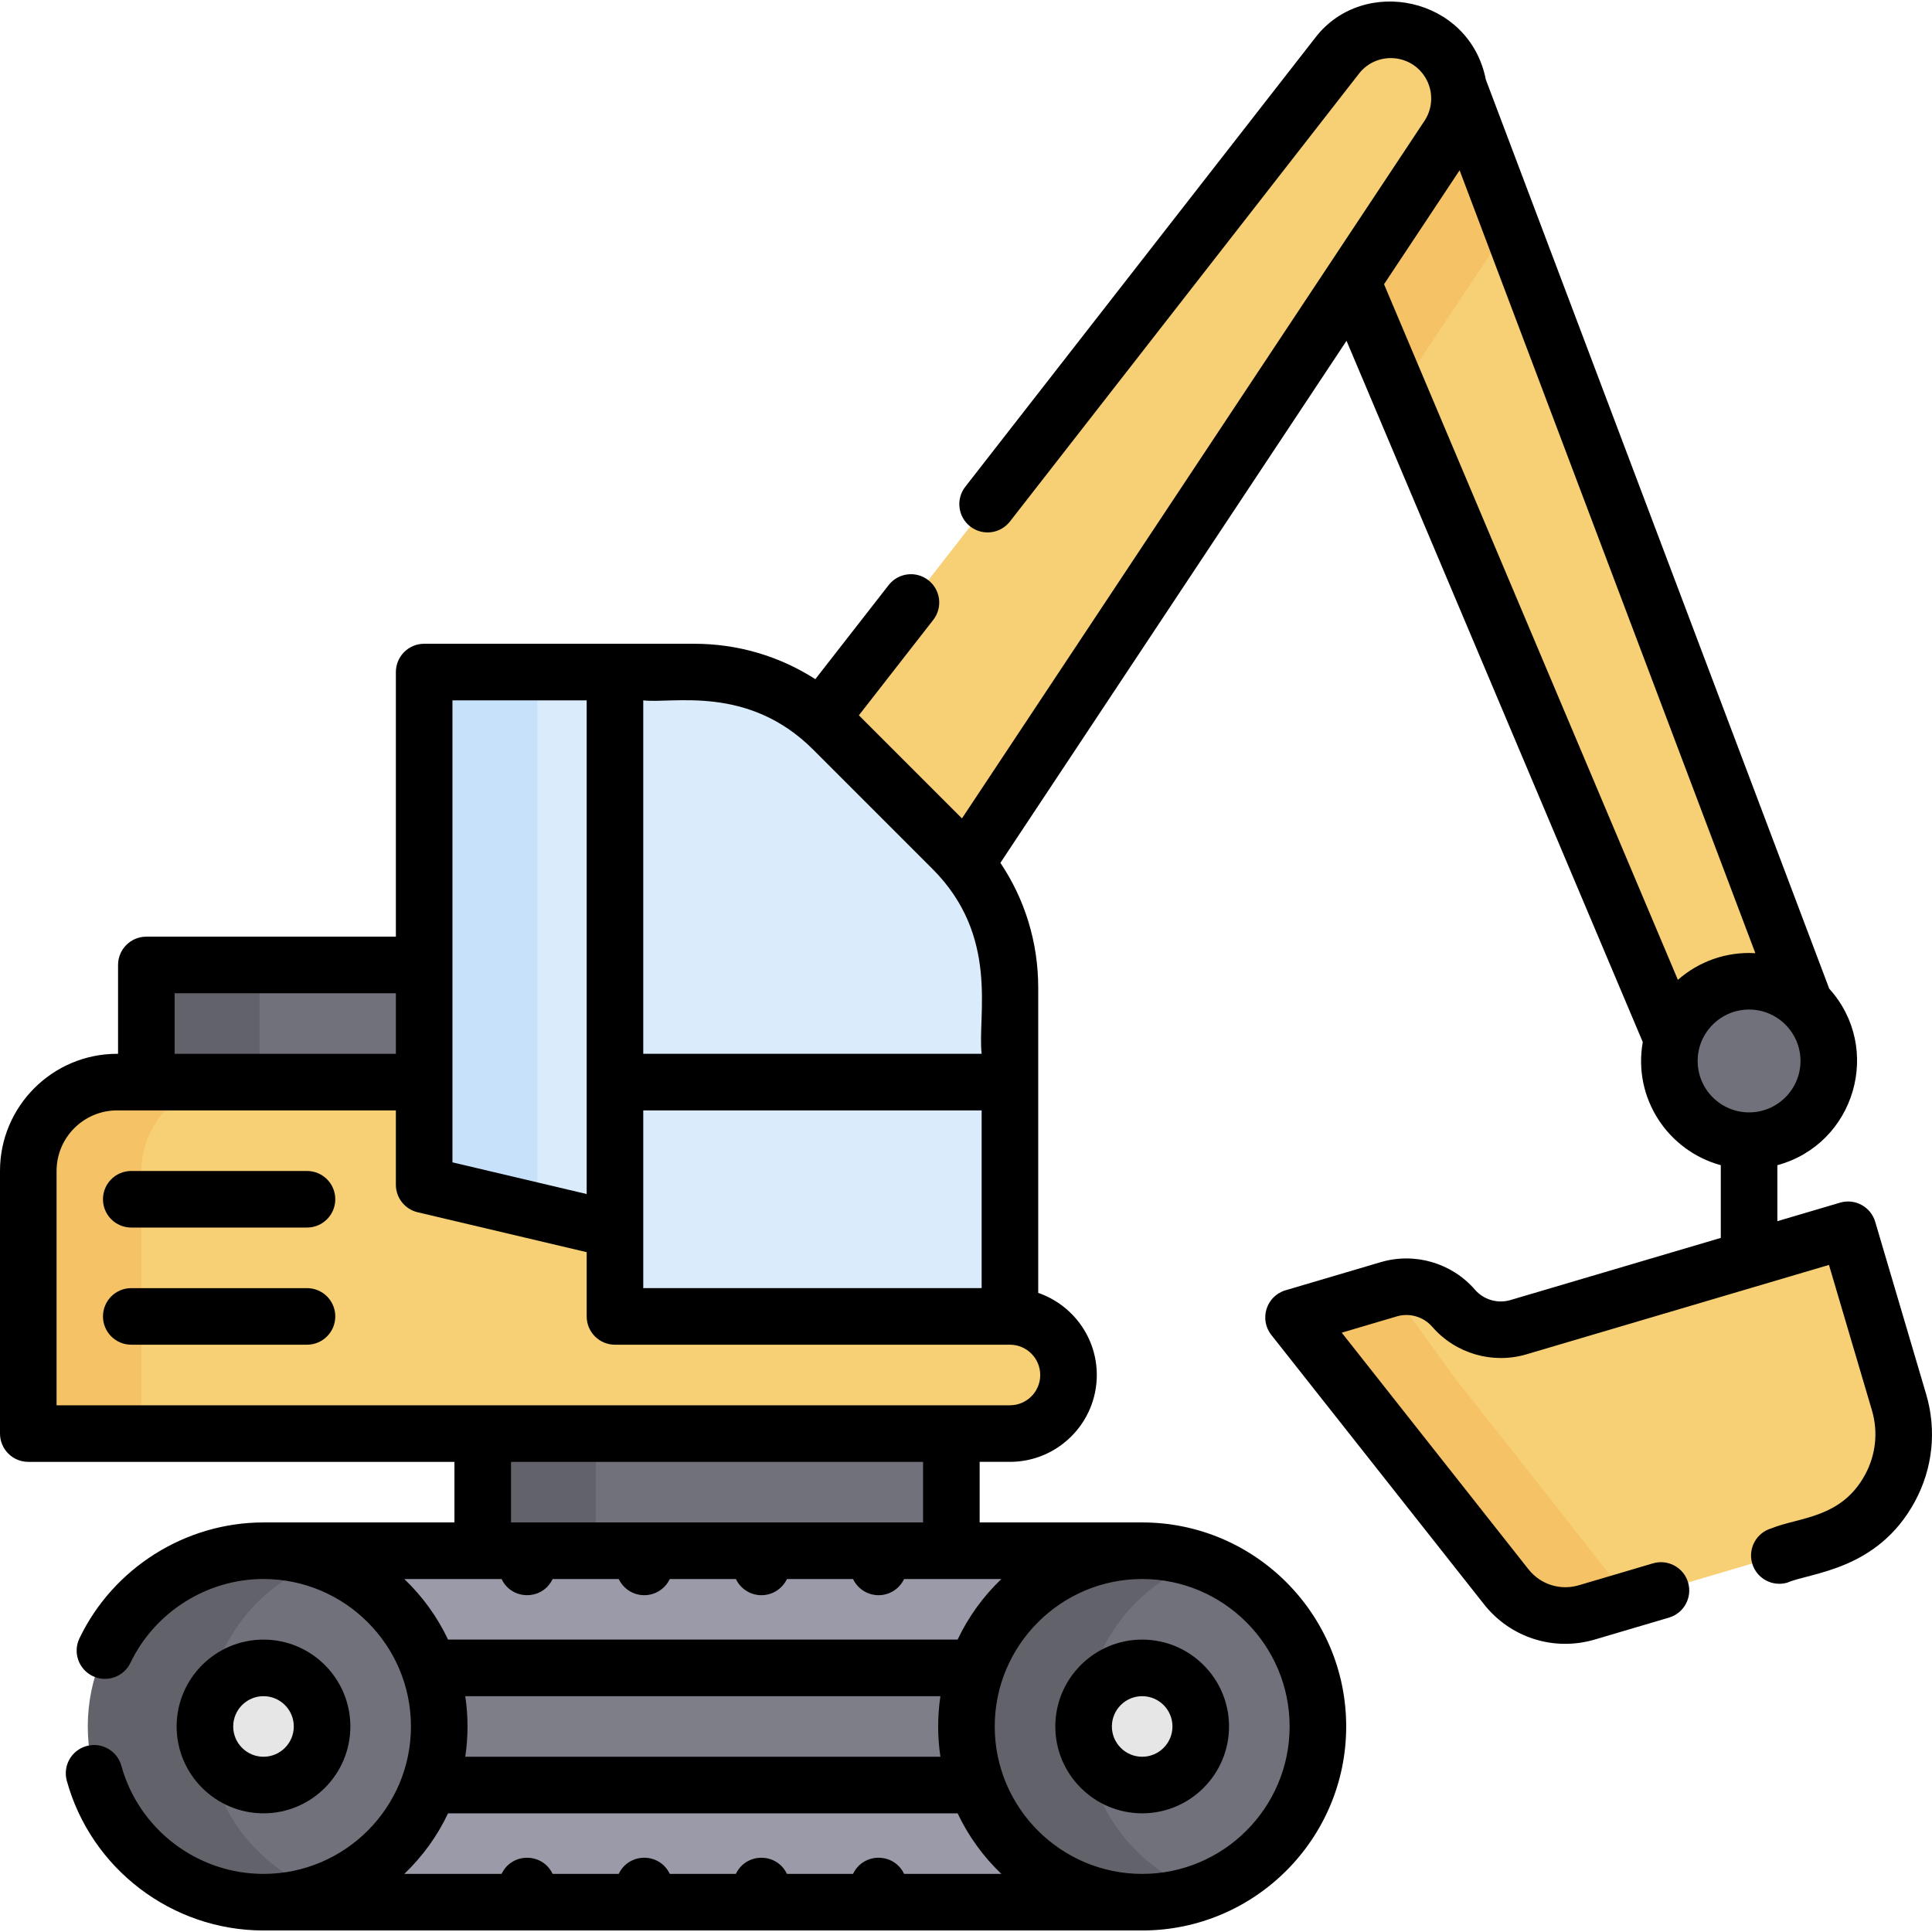 <?xml version="1.0" encoding="UTF-8"?>
<svg xmlns="http://www.w3.org/2000/svg" id="Capa_1" height="512" viewBox="0 0 512.245 512.245" width="512">
  <g>
    <g>
      <path d="m156.161 425.938h96.08v-54.904h-96.08l-15.644 9.06v36.142z" fill="#71717c"></path>
      <path d="m127.989 371.034h30v54.904h-30z" fill="#62626b"></path>
      <path d="m384.998 17.868 94.06 244.284c4.468 11.829-4.273 24.473-16.917 24.473-7.145 0-13.619-4.206-16.523-10.734l-87.316-206.702z" fill="#f7cf75"></path>
      <path d="m384.998 17.868-24.966 47.996-.27 6.781 12.37 29.281 28.64-43.032z" fill="#f5c265"></path>
      <path d="m68.802 291.417 57.637 8.664-13.978-44.237h-59.88z" fill="#71717c"></path>
      <path d="m68.802 255.844h-30v31.063l30 4.51z" fill="#62626b"></path>
      <path d="m217.732 190.273 136.935-175.696c7.875-9.607 22.845-8.687 29.484 1.811 3.761 5.946 3.761 13.526.001 19.473l-127.915 192.918-15.181 4.228-26.348-25.728z" fill="#f7cf75"></path>
      <path d="m154.635 361.65 113.137-12.619v-87.143c0-13.814-5.488-27.063-15.256-36.831l-31.612-31.612c-9.768-9.768-23.017-15.256-36.831-15.256h-41.611l-30 108.94-20.372 39.137 43.923 12.952z" fill="#daebfb"></path>
      <g>
        <g>
          <g>
            <path d="m142.461 327.111v-148.922h-30v108.94l-20.372 39.137 43.923 12.952z" fill="#c8e1fb"></path>
          </g>
        </g>
      </g>
      <path d="m69.864 504.343h232.967c25.733 0 23.516-20.861 23.516-46.593 0-25.733 2.217-46.593-23.516-46.593h-232.967c-25.733 0-22.825 20.861-22.825 46.593 0 25.732-2.908 46.593 22.825 46.593z" fill="#9a9aa8"></path>
      <path d="m269.446 442.218h-175.693v31.062h175.693l10.136-21.248z" fill="#7e7e89"></path>
      <path d="m307.271 411.372c-23.65 2.236-42.155 22.142-42.155 46.378s18.505 44.142 42.155 46.378c23.65-2.236 42.155-22.142 42.155-46.378s-18.505-44.143-42.155-46.378z" fill="#71717c"></path>
      <path d="m75.365 411.49c-23.138 2.723-41.092 22.389-41.092 46.259s17.954 43.536 41.092 46.259c23.138-2.723 41.092-22.389 41.092-46.259s-17.954-43.536-41.092-46.259z" fill="#71717c"></path>
      <path d="m54.641 457.749c0-20.228 12.894-37.439 30.908-43.88-4.902-1.753-10.181-2.714-15.685-2.714-25.733 0-46.593 20.861-46.593 46.593s20.861 46.593 46.593 46.593c5.505 0 10.783-.961 15.685-2.714-18.014-6.439-30.908-23.65-30.908-43.878z" fill="#62626b"></path>
      <path d="m287.61 457.749c0-20.228 12.894-37.439 30.908-43.88-4.902-1.753-10.181-2.714-15.685-2.714-25.733 0-46.593 20.861-46.593 46.593s20.861 46.593 46.593 46.593c5.505 0 10.783-.961 15.685-2.714-18.014-6.439-30.908-23.65-30.908-43.878z" fill="#62626b"></path>
      <path d="m112.461 286.907v27.209l50.59 11.945v22.97h104.721c8.578 0 15.531 6.954 15.531 15.531 0 8.578-6.954 15.531-15.531 15.531h-230.272l-8.481-69.641c0-13.004 15.715-23.546 28.719-23.546h54.723z" fill="#f7cf75"></path>
      <path d="m61.045 286.907h-30c-13.004 0-23.546 10.542-23.546 23.546v69.641h30v-69.641c.001-13.005 10.543-23.546 23.546-23.546z" fill="#f5c265"></path>
      <circle cx="302.833" cy="457.749" fill="#e6e6e6" r="15.531"></circle>
      <circle cx="69.864" cy="457.749" fill="#e6e6e6" r="15.531"></circle>
      <circle cx="463.745" cy="281.304" fill="#71717c" r="21.134"></circle>
      <path d="m489.992 326.061-87.401 25.829c-6.22 1.838-12.94-.127-17.189-5.027-4.249-4.9-10.969-6.865-17.189-5.027l-5.316 14.885 46.368 62.691 23.36 4.577 50.605-14.955c15.889-4.696 24.964-21.383 20.268-37.272z" fill="#f7cf75"></path>
      <path d="m385.943 365.675-17.283-23.953c-1.084.287-8.087 2.381-25.697 7.576 66.349 84.025 55.094 69.771 56.391 71.414 5.065 6.421 13.528 9.112 21.371 6.794l11.9-3.517c-3.372-2.676-1.162-.905-46.682-58.314z" fill="#f5c265"></path>
    </g>
    <g>
      <path d="m81.396 310.469h-46.592c-4.142 0-7.5 3.358-7.5 7.5s3.358 7.5 7.5 7.5h46.592c4.142 0 7.5-3.358 7.5-7.5s-3.358-7.5-7.5-7.5z"></path>
      <path d="m81.396 341.531h-46.592c-4.142 0-7.5 3.358-7.5 7.5s3.358 7.5 7.5 7.5h46.592c4.142 0 7.5-3.358 7.5-7.5s-3.358-7.5-7.5-7.5z"></path>
      <path d="m279.802 457.749c0 12.699 10.332 23.031 23.031 23.031s23.031-10.332 23.031-23.031c0-12.7-10.332-23.031-23.031-23.031s-23.031 10.332-23.031 23.031zm31.062 0c0 4.428-3.603 8.031-8.031 8.031s-8.031-3.603-8.031-8.031 3.603-8.031 8.031-8.031 8.031 3.603 8.031 8.031z"></path>
      <path d="m92.895 457.749c0-12.7-10.332-23.031-23.031-23.031s-23.031 10.332-23.031 23.031 10.332 23.031 23.031 23.031 23.031-10.332 23.031-23.031zm-31.062 0c0-4.428 3.603-8.031 8.031-8.031s8.031 3.603 8.031 8.031-3.603 8.031-8.031 8.031-8.031-3.603-8.031-8.031z"></path>
      <path d="m510.69 369.637-13.506-45.702c-1.173-3.972-5.346-6.239-9.318-5.067l-16.621 4.912v-14.846c20.583-5.593 28.042-30.967 13.754-46.796l-91.046-241.024c-4.324-21.974-32.449-27.71-45.202-11.147l-92.816 119.089c-2.546 3.267-1.962 7.979 1.305 10.526s7.98 1.962 10.526-1.305l92.752-119.007c4.644-5.582 13.392-5.042 17.294 1.128 2.188 3.46 2.201 7.925.038 11.396-15.201 22.925-108.096 163.028-122.795 185.196l-27.334-27.334 19.719-25.301c2.546-3.267 1.962-7.979-1.305-10.526s-7.98-1.962-10.526 1.305l-19.435 24.936c-9.497-6.099-20.544-9.382-32.102-9.382h-71.612c-4.142 0-7.5 3.358-7.5 7.5v70.156h-66.158c-4.142 0-7.5 3.358-7.5 7.5v23.562h-.256c-17.119.001-31.046 13.928-31.046 31.046v69.641c0 4.142 3.358 7.5 7.5 7.5h112.989v16.062h-50.625c-20.696 0-39.852 12.064-48.802 30.735-1.791 3.735-.214 8.215 3.521 10.005 3.736 1.791 8.215.214 10.005-3.521 6.47-13.498 20.317-22.22 35.276-22.22 21.556 0 39.093 17.538 39.093 39.094s-17.537 39.093-39.093 39.093c-17.534 0-33.033-11.789-37.689-28.667-1.102-3.993-5.233-6.337-9.225-5.235-3.993 1.102-6.337 5.232-5.235 9.225 6.446 23.362 27.89 39.678 52.149 39.678 11.038 0 243.664 0 232.969 0 29.827 0 54.093-24.266 54.093-54.093s-24.266-54.094-54.093-54.094h-.001s0 0-.001 0h-43.09v-16.062h8.031c12.699 0 23.031-10.332 23.031-23.031 0-10.074-6.504-18.651-15.531-21.77v-80.904c0-11.969-3.507-23.397-10.031-33.116l91.774-138.411 78.544 185.935c-2.654 14.978 6.775 28.858 20.687 32.639v19.279l-55.78 16.484c-3.391 1.001-7.081-.076-9.397-2.749-6.159-7.102-15.963-9.969-24.98-7.305l-25.25 7.462c-5.089 1.504-7.05 7.688-3.752 11.851 66.35 84.025 55.081 69.754 56.38 71.4 6.978 8.847 18.5 12.559 29.385 9.342l19.655-5.809c3.972-1.174 6.241-5.346 5.067-9.318s-5.345-6.239-9.318-5.067l-19.655 5.809c-4.932 1.457-10.173-.21-13.357-4.246-1.441-1.826 9.824 12.448-49.504-62.725l14.6-4.314c3.391-1.003 7.08.076 9.398 2.749 6.159 7.102 15.964 9.969 24.98 7.305l80.209-23.703 11.38 38.509c1.703 5.764 1.06 11.846-1.811 17.125-6.315 11.612-17.465 11.213-24.851 14.216-3.973 1.174-6.241 5.346-5.067 9.318s5.347 6.24 9.318 5.067c6.158-2.684 23.855-3.187 33.778-21.435 4.783-8.8 5.855-18.937 3.016-28.543zm-340.139-28.106v-47.125h89.721v47.125zm45.049-142.783 31.613 31.612c17.92 17.92 11.891 38.814 13.059 49.046h-89.721v-93.718c7.549.957 27.729-4.26 45.049 13.06zm-95.64-13.059h35.59v130.895l-35.59-8.404zm-73.658 77.655h58.659v16.062h-58.659zm203.037 202.436h-125.981c.791-5.293.807-10.663 0-16.062h125.982c-.792 5.293-.808 10.663-.001 16.062zm-9.628 31.063c-2.709-5.699-10.819-5.723-13.54 0h-17.523c-2.709-5.699-10.819-5.723-13.54 0h-17.522c-2.709-5.699-10.819-5.723-13.54 0h-17.523c-2.709-5.699-10.819-5.723-13.54 0h-25.792c4.788-4.574 8.743-10.008 11.604-16.062h135.105c2.861 6.054 6.816 11.489 11.604 16.062zm102.215-39.094c0 21.556-17.537 39.093-39.093 39.093s-39.093-17.537-39.093-39.093 17.537-39.094 39.093-39.094 39.093 17.538 39.093 39.094zm-88.025-23.031h-135.105c-2.861-6.054-6.816-11.489-11.604-16.062h25.792c2.709 5.699 10.819 5.723 13.54 0h17.523c1.204 2.533 3.779 4.289 6.77 4.289s5.566-1.756 6.77-4.289h17.522c1.204 2.533 3.779 4.289 6.77 4.289s5.566-1.756 6.77-4.289h17.523c1.204 2.533 3.779 4.289 6.77 4.289s5.566-1.756 6.77-4.289h25.794c-4.789 4.573-8.744 10.008-11.605 16.062zm-9.16-31.062h-109.252v-16.062h109.251v16.062zm23.031-31.062h-252.772v-62.141c0-8.848 7.198-16.045 16.045-16.045h73.915v19.709c0 3.478 2.392 6.5 5.776 7.299l44.814 10.582v17.035c0 4.142 3.358 7.5 7.5 7.5h104.721c4.428 0 8.031 3.603 8.031 8.031s-3.602 8.03-8.03 8.03zm119.224-327.45 78.411 207.577c-7.753-.447-15.014 2.224-20.536 7.075l-77.91-184.436zm63.115 236.159c0-7.518 6.116-13.634 13.634-13.634s13.634 6.116 13.634 13.634-6.116 13.634-13.634 13.634-13.634-6.115-13.634-13.634z"></path>
    </g>
  </g>
</svg>
